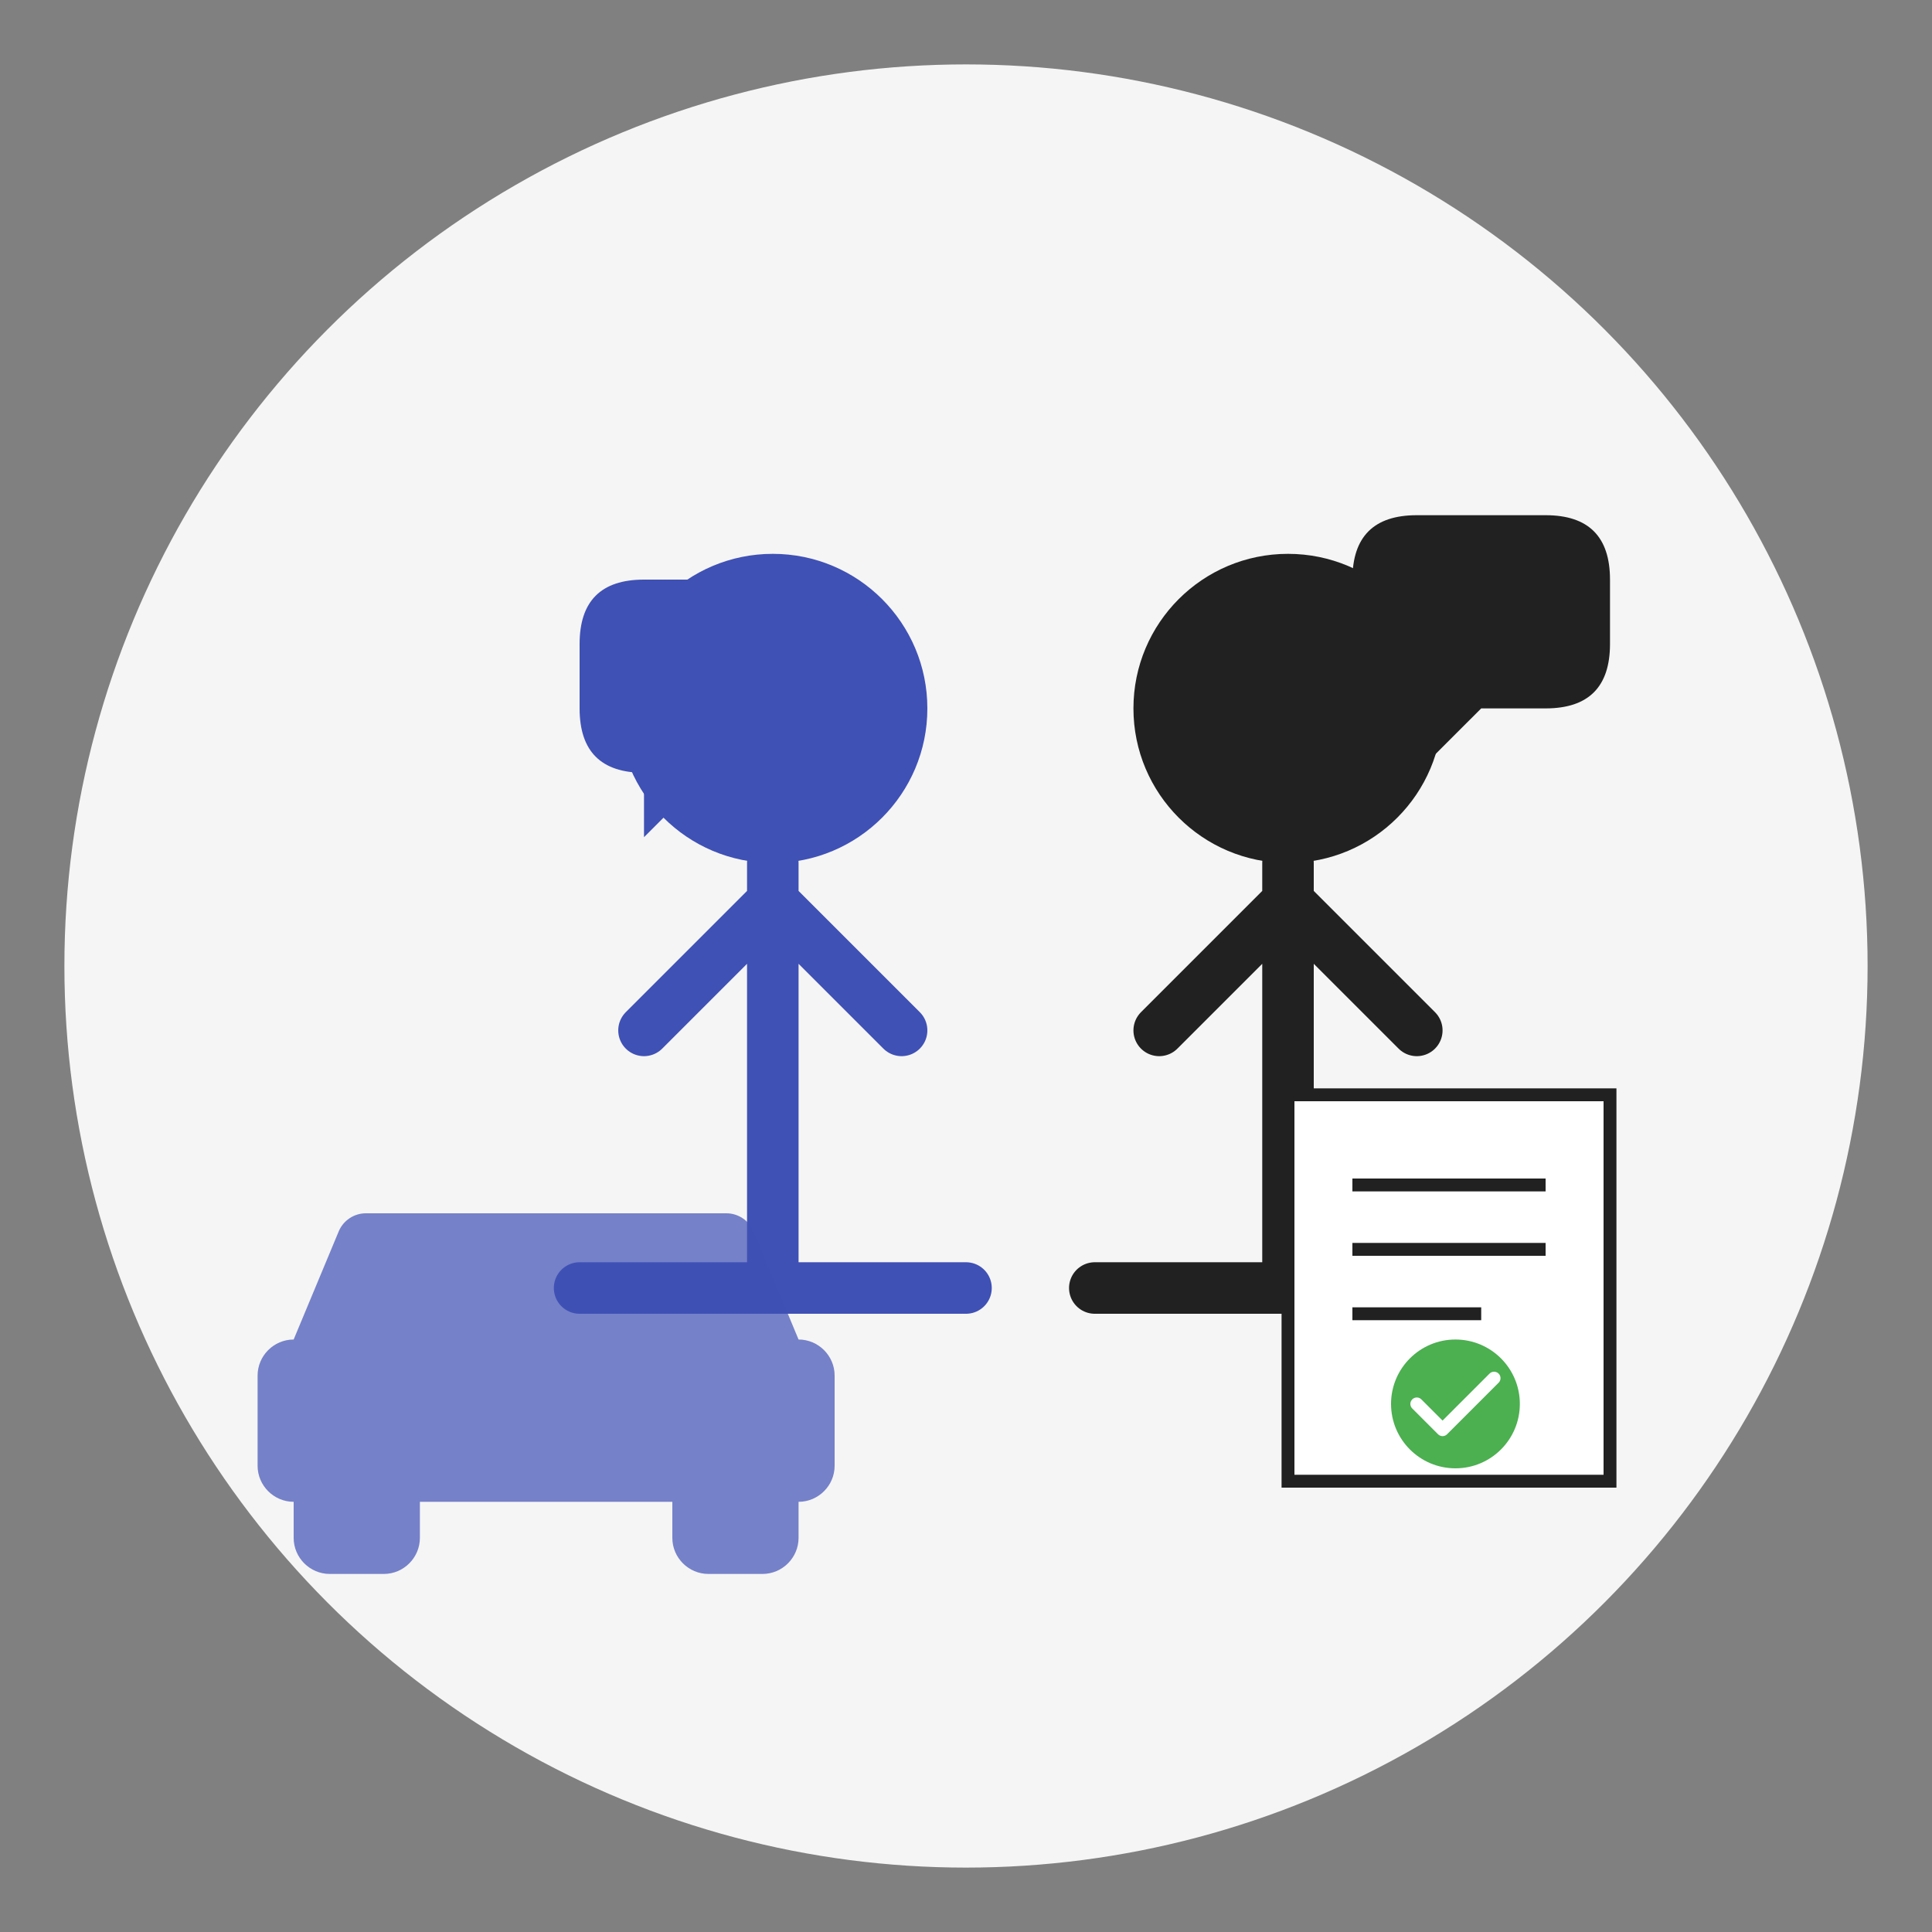 <svg xmlns="http://www.w3.org/2000/svg" width="150" height="150" viewBox="0 0 150 150">
  <rect x="0" y="0" width="150" height="150" fill="#808080" stroke="none"/>
  <!-- Background circle -->
  <circle cx="75" cy="75" r="70" fill="#f5f5f5" />
  
  <!-- People silhouettes -->
  <g transform="translate(30, 35)">
    <!-- Person 1 (consultant) -->
    <circle cx="30" cy="20" r="12" fill="#3f51b5" />
    <path d="M30,32 L30,65 M20,45 L30,35 L40,45 M15,65 L45,65" stroke="#3f51b5" stroke-width="4" stroke-linecap="round" stroke-linejoin="round" fill="none" />
    
    <!-- Person 2 (client) -->
    <circle cx="70" cy="20" r="12" fill="#212121" />
    <path d="M70,32 L70,65 M60,45 L70,35 L80,45 M55,65 L85,65" stroke="#212121" stroke-width="4" stroke-linecap="round" stroke-linejoin="round" fill="none" />
    
    <!-- Speech bubbles -->
    <g transform="translate(20, 10)">
      <path d="M0,0 L10,0 Q15,0 15,5 L15,10 Q15,15 10,15 L5,15 L0,20 L0,15 Q-5,15 -5,10 L-5,5 Q-5,0 0,0 Z" fill="#3f51b5" />
    </g>
    
    <g transform="translate(80, 5)">
      <path d="M0,0 L10,0 Q15,0 15,5 L15,10 Q15,15 10,15 L5,15 L0,20 L0,15 Q-5,15 -5,10 L-5,5 Q-5,0 0,0 Z" fill="#212121" />
    </g>
  </g>
  
  <!-- Car icon -->
  <g transform="translate(20, 90) scale(0.7)">
    <path d="M60,20 L55,8 C54.5,6.8 53.3,6 52,6 L12,6 C10.7,6 9.5,6.8 9,8 L4,20 C1.8,20 0,21.8 0,24 L0,34 C0,36.2 1.8,38 4,38 L4,42 C4,44.2 5.8,46 8,46 L14,46 C16.2,46 18,44.2 18,42 L18,38 L46,38 L46,42 C46,44.2 47.8,46 50,46 L56,46 C58.2,46 60,44.2 60,42 L60,38 C62.2,38 64,36.2 64,34 L64,24 C64,21.8 62.2,20 60,20 Z" fill="#3f51b5" opacity="0.7" />
  </g>
  
  <!-- Document with checkmark -->
  <g transform="translate(100, 85)">
    <rect x="0" y="0" width="25" height="30" fill="#ffffff" stroke="#212121" stroke-width="1" />
    <line x1="5" y1="7" x2="20" y2="7" stroke="#212121" stroke-width="1" />
    <line x1="5" y1="12" x2="20" y2="12" stroke="#212121" stroke-width="1" />
    <line x1="5" y1="17" x2="15" y2="17" stroke="#212121" stroke-width="1" />
    <circle cx="13" cy="24" r="5" fill="#4caf50" />
    <path d="M10,24 L12,26 L16,22" fill="none" stroke="#ffffff" stroke-width="1" stroke-linecap="round" stroke-linejoin="round" />
  </g>
</svg>
